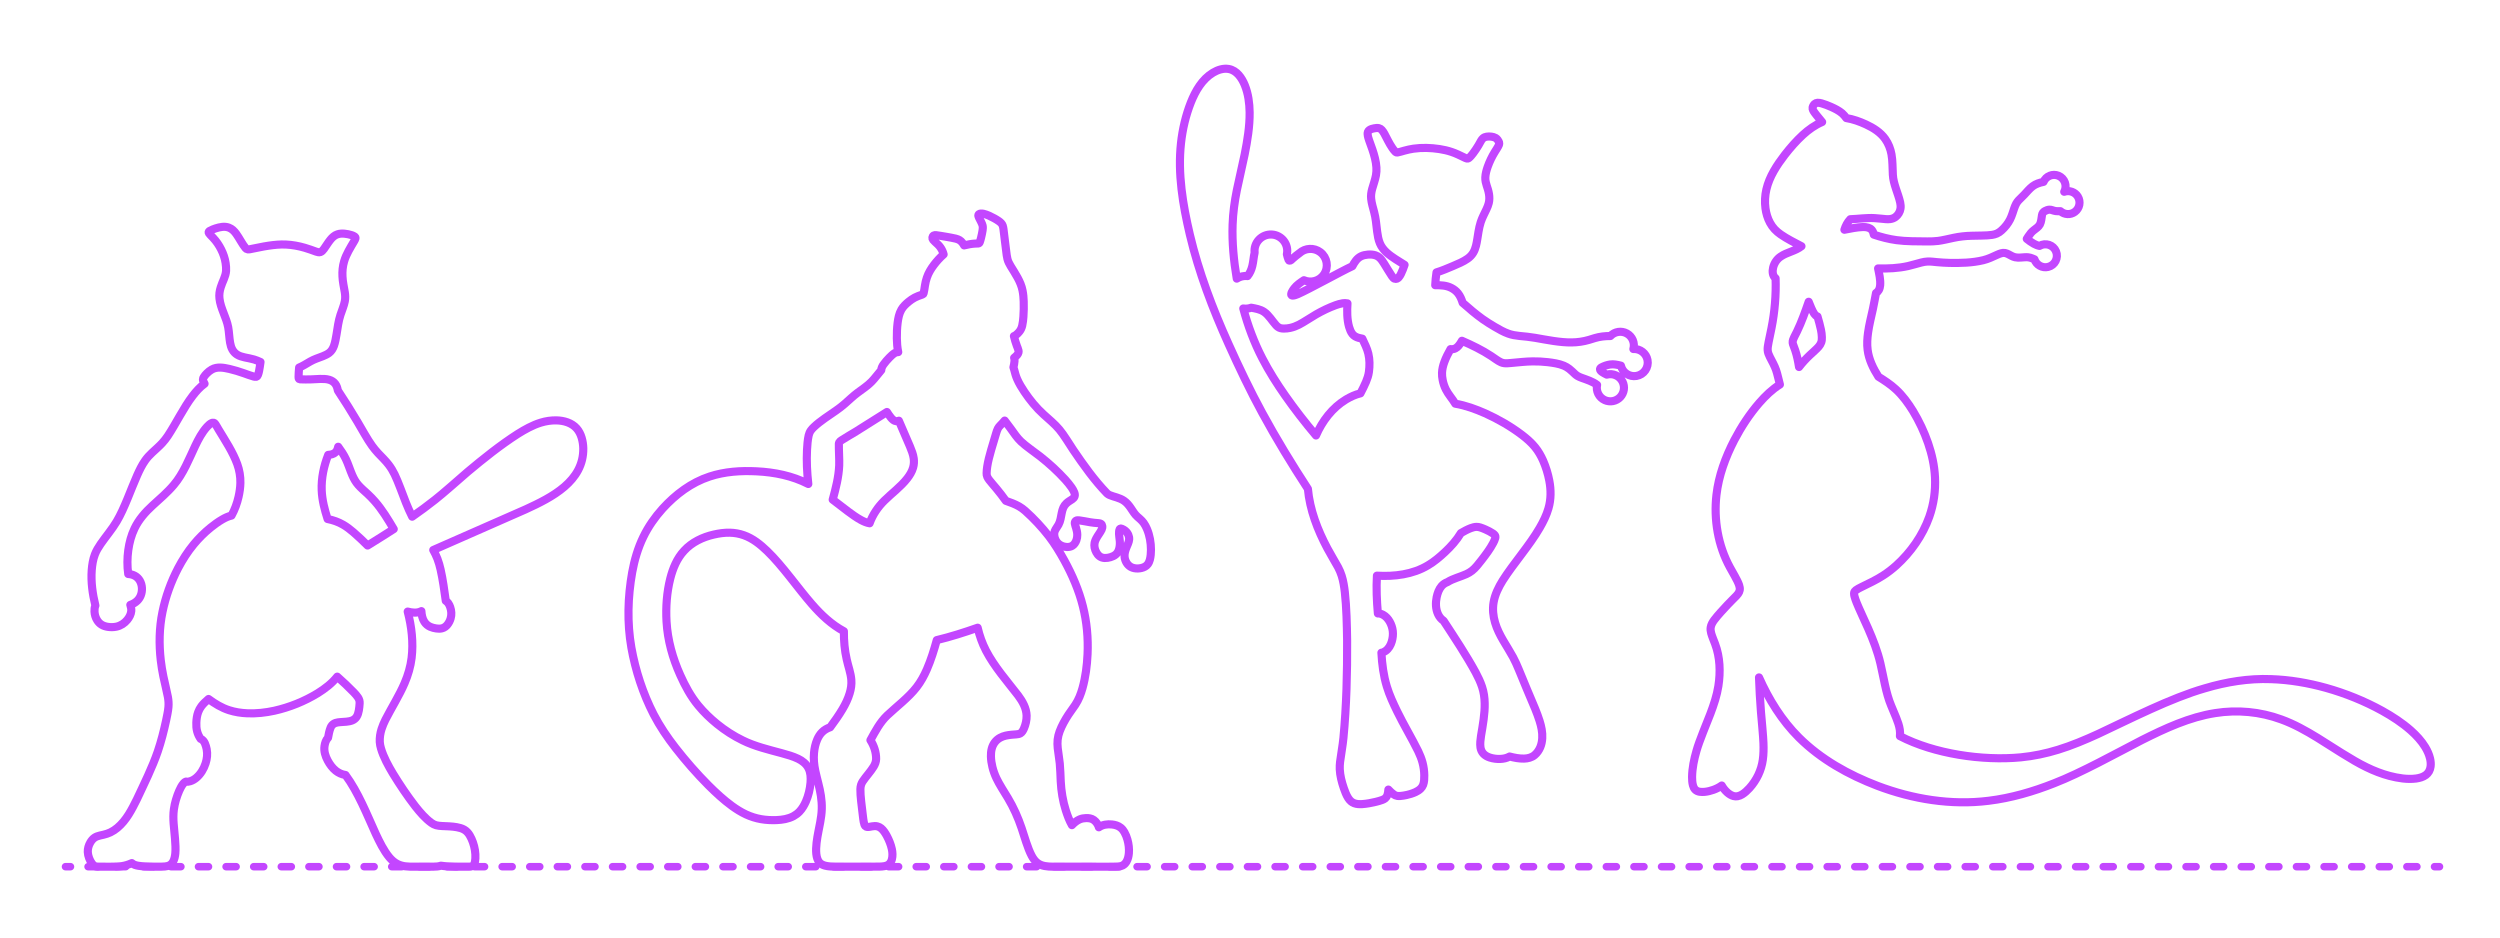 <?xml version="1.0" encoding="utf-8"?>
<!-- Generator: Adobe Illustrator 25.2.1, SVG Export Plug-In . SVG Version: 6.00 Build 0)  -->
<!DOCTYPE svg PUBLIC "-//W3C//DTD SVG 1.1//EN" "http://www.w3.org/Graphics/SVG/1.1/DTD/svg11.dtd">
<svg version="1.1" xmlns:x="http://ns.adobe.com/Extensibility/1.0/" xmlns:i="http://ns.adobe.com/AdobeIllustrator/10.0/" xmlns:graph="http://ns.adobe.com/Graphs/1.0/"
	 xmlns="http://www.w3.org/2000/svg" xmlns:xlink="http://www.w3.org/1999/xlink" x="0px" y="0px" width="1000px" height="375px"
	 viewBox="0 0 1000 375" enable-background="new 0 0 1000 375" xml:space="preserve">
<g id="FILL-BACKGROUND">
	<rect x="0" y="0" fill="#FFFFFF" width="1000" height="375"/>
</g>
<g id="N-TEXT">
</g>
<g id="N-DIMENSIONS">
</g>
<g id="_x32_D_x24_AG-DIAGRAM">
	<g id="POLYLINE_2636_">
		<g>
			<g>
				
					<line fill="none" stroke="#C346FF" stroke-width="3" stroke-linecap="round" stroke-linejoin="round" x1="26.196" y1="346.673" x2="28.196" y2="346.673"/>
				
					<line fill="none" stroke="#C346FF" stroke-width="3" stroke-linecap="round" stroke-linejoin="round" stroke-dasharray="4.015,7.027" x1="35.223" y1="346.673" x2="970.291" y2="346.673"/>
				
					<line fill="none" stroke="#C346FF" stroke-width="3" stroke-linecap="round" stroke-linejoin="round" x1="973.804" y1="346.673" x2="975.804" y2="346.673"/>
			</g>
		</g>
	</g>
</g>
<g id="_x32_D_x24_AG-GUIDES">
</g>
<g id="_x32_D_x24_AG-DETAILS-DIAGRAM">
</g>
<g id="_x32_D_x24_AG-DETAILS">
</g>
<g id="_x32_D_x24_AG-POP-CULTURE">
</g>
<g id="_x32_D_x24_AG-OUTLINE">
	<g id="POLYLINE_229_">
		
			<path fill="none" stroke="#C346FF" stroke-width="3.25" stroke-linecap="round" stroke-linejoin="round" stroke-miterlimit="10" d="
			M723.471,120.706c-1.37,3.945-2.858,8.168-4.68,11.916l-1.086,2.148c-0.337,0.726-0.715,1.507-0.633,2.328
			c0.019,0.179,0.06,0.358,0.11,0.53c0.232,0.757,0.665,1.748,0.907,2.501c0.717,2.153,1.181,4.435,1.526,6.676
			c1.308-1.712,2.8-3.323,4.369-4.799c0.917-0.877,2.715-2.405,3.507-3.36c0.418-0.5,0.784-1.058,1-1.676
			c0.244-0.679,0.271-1.416,0.25-2.131c-0.018-0.986-0.158-1.977-0.356-2.943c-0.345-1.708-0.895-3.624-1.382-5.304
			c-0.552-0.179-0.982-0.603-1.307-1.071C724.778,124.158,724.122,122.219,723.471,120.706z"/>
	</g>
	<g id="POLYLINE_228_">
		
			<path fill="none" stroke="#C346FF" stroke-width="3.25" stroke-linecap="round" stroke-linejoin="round" stroke-miterlimit="10" d="
			M688.694,314.208c-1.006,0.729-2.136,1.287-3.301,1.712c-1.128,0.408-2.308,0.7-3.502,0.819c-1.311,0.113-2.878,0.097-3.849-0.925
			c-0.444-0.467-0.701-1.079-0.867-1.694c-0.286-1.086-0.349-2.225-0.346-3.344c0.054-3.539,0.789-7.057,1.765-10.447
			c1.123-4.009,4.045-10.871,5.559-14.819c1.357-3.583,2.605-7.31,3.199-11.103c0.869-5.601,0.69-11.508-1.32-16.854
			c-0.431-1.144-1.275-3.153-1.571-4.307c-0.193-0.736-0.306-1.511-0.186-2.269c0.169-1.11,0.762-2.103,1.416-2.995
			c1.603-2.091,3.507-4.112,5.305-6.038c1.048-1.125,2.513-2.54,3.584-3.649c0.235-0.255,0.471-0.529,0.671-0.813
			c0.301-0.425,0.541-0.904,0.629-1.421c0.121-0.679-0.026-1.373-0.237-2.019c-0.685-2.074-2.648-5.134-3.666-7.088
			c-4.776-8.768-6.518-19.065-5.403-28.955c0.877-7.711,3.619-15.127,7.166-21.993c2.768-5.287,6.096-10.382,10.011-14.891
			c2.417-2.75,5.081-5.372,8.21-7.305c-0.467-1.663-0.968-4.216-1.547-5.832c-0.555-1.636-1.658-3.617-2.455-5.163
			c-0.442-0.877-0.844-1.811-0.892-2.805c-0.027-0.46,0.007-0.93,0.065-1.387c0.286-1.996,1.103-5.378,1.462-7.371
			c1.303-6.53,1.866-13.276,1.639-19.932c-1.267-1.004-1.334-2.835-0.981-4.293c0.425-1.764,1.468-3.36,2.976-4.384
			c2.555-1.79,5.902-2.199,8.354-4.162c-2.75-1.447-5.755-2.934-8.299-4.706c-0.876-0.618-1.72-1.303-2.447-2.091
			c-0.719-0.777-1.334-1.656-1.839-2.586c-0.967-1.783-1.543-3.769-1.814-5.774c-0.337-2.513-0.207-5.097,0.365-7.566
			c1.195-5.172,4.211-9.708,7.396-13.871c2.198-2.812,4.593-5.559,7.226-7.972c2.273-2.084,4.829-3.91,7.68-5.114
			c-0.233-0.307-2.003-2.45-2.29-2.801c-0.482-0.618-1.005-1.252-1.344-1.961c-0.149-0.32-0.24-0.679-0.18-1.032
			c0.042-0.261,0.154-0.505,0.28-0.736c0.138-0.253,0.307-0.495,0.522-0.69c0.309-0.285,0.718-0.444,1.135-0.473
			c0.567-0.038,1.134,0.088,1.68,0.231c1.277,0.355,2.554,0.886,3.772,1.408c1.546,0.691,3.097,1.466,4.406,2.554
			c0.649,0.557,1.193,1.241,1.7,1.926c2.706,0.426,5.327,1.383,7.812,2.517c2.946,1.366,5.842,3.152,7.74,5.851
			c1.296,1.818,2.126,3.953,2.511,6.147c0.48,2.583,0.389,5.508,0.543,8.127c0.169,3.709,2.137,7.496,2.926,11.081
			c0.169,0.809,0.26,1.651,0.134,2.472c-0.192,1.32-0.929,2.549-1.99,3.354c-0.61,0.46-1.348,0.733-2.102,0.837
			c-0.568,0.083-1.154,0.073-1.726,0.038c-1.301-0.096-3.171-0.337-4.468-0.406c-3.149-0.201-6.64,0.326-9.789,0.436
			c-1.124,1.174-1.89,2.661-2.361,4.207c2.409-0.461,4.973-1.017,7.425-1.086c0.691-0.009,1.395,0.034,2.059,0.238
			c0.561,0.17,1.093,0.474,1.474,0.926c0.45,0.526,0.676,1.205,0.791,1.879c2.954,0.993,6.022,1.79,9.113,2.208
			c3.712,0.527,8.486,0.466,12.263,0.514c1.43,0.005,2.919-0.026,4.339-0.206c1.525-0.167,4.726-0.935,6.254-1.25
			c2.32-0.491,4.722-0.753,7.092-0.811c2.304-0.103,6.029,0.004,8.263-0.354c0.653-0.103,1.304-0.264,1.91-0.532
			c0.686-0.298,1.299-0.745,1.854-1.241c0.713-0.635,1.373-1.343,1.958-2.096c0.548-0.707,1.043-1.472,1.45-2.27
			c0.381-0.745,0.69-1.561,0.963-2.352c0.415-1.194,0.901-2.902,1.508-4c0.261-0.478,0.591-0.922,0.956-1.325
			c0.702-0.77,1.599-1.523,2.297-2.297c0.97-1.044,2.172-2.486,3.318-3.331c1.266-0.962,2.818-1.451,4.36-1.761
			c0.978-2.311,3.653-3.411,5.973-2.455c2.513,1.029,3.589,4.021,2.309,6.415c0.984-0.349,2.088-0.347,3.07,0.006
			c0.974,0.345,1.821,1.03,2.363,1.91c1.265,2.035,0.735,4.73-1.206,6.134c-1.735,1.27-4.163,1.148-5.762-0.29
			c-0.629,0.027-1.28,0.044-1.904-0.044c-0.441-0.051-0.977-0.239-1.401-0.376c-0.354-0.111-0.725-0.197-1.098-0.18
			c-0.611,0.03-1.204,0.245-1.737,0.536c-0.314,0.177-0.626,0.384-0.839,0.68c-0.214,0.293-0.315,0.65-0.383,1.002
			c-0.229,1.224-0.247,2.561-0.836,3.685c-0.524,0.989-1.571,1.642-2.431,2.313c-0.874,0.66-1.562,1.535-2.158,2.445l-0.652,1.013
			c0.889,0.728,1.836,1.417,2.845,1.97c0.704,0.38,1.456,0.702,2.246,0.848c2.408-1.436,5.54-0.392,6.603,2.202
			c1.071,2.614-0.451,5.571-3.201,6.217c-2.317,0.548-4.689-0.788-5.42-3.054l-0.823-0.342c-0.534-0.217-1.092-0.395-1.666-0.461
			c-0.883-0.11-2.232,0.058-3.127,0.104c-0.71,0.034-1.437,0.032-2.134-0.122c-0.482-0.106-0.945-0.3-1.384-0.521
			c-0.836-0.412-1.692-1.009-2.62-1.187c-1.054-0.195-2.09,0.253-3.04,0.66c-1.795,0.829-3.772,1.768-5.689,2.225
			c-4.389,1.059-8.998,1.161-13.494,1.078c-1.585-0.044-3.359-0.14-4.936-0.293c-1.11-0.101-2.69-0.309-3.793-0.258
			c-0.862,0.027-1.724,0.193-2.56,0.399c-1.471,0.365-3.826,1.089-5.3,1.415c-3.913,0.878-7.985,1.05-11.983,0.953
			c0.447,2.202,1.006,4.487,0.827,6.746c-0.065,0.665-0.216,1.336-0.545,1.923c-0.264,0.475-0.652,0.88-1.113,1.166
			c-0.333,1.649-0.873,4.75-1.239,6.37c-0.614,2.761-1.584,6.729-1.945,9.49c-0.316,2.27-0.472,4.599-0.171,6.878
			c0.475,3.88,2.25,7.46,4.317,10.728c2.402,1.505,4.842,3.082,6.923,5.013c2.754,2.515,4.986,5.584,6.928,8.754
			c2.442,4.023,4.475,8.354,6.016,12.8c1.523,4.41,2.544,9.038,2.763,13.705c0.269,5.344-0.5,10.748-2.291,15.791
			c-2.656,7.435-7.334,14.121-13.17,19.413c-1.62,1.455-3.366,2.81-5.197,3.991c-2.614,1.734-6.03,3.333-8.859,4.721
			c-0.709,0.355-1.492,0.746-2.133,1.218c-0.175,0.134-0.342,0.285-0.47,0.465c-0.157,0.217-0.237,0.485-0.249,0.751
			c-0.019,0.383,0.056,0.766,0.141,1.139c0.215,0.909,0.57,1.816,0.91,2.685c0.546,1.473,3.905,8.71,4.579,10.264
			c1.98,4.525,3.799,9.234,4.92,14.051c1.27,5.373,2.146,11.764,4.304,16.862l1.982,4.764c0.617,1.557,1.214,3.173,1.456,4.836
			c0.121,0.842,0.135,1.706,0.053,2.552c13.685,7.119,33.02,9.94,48.323,8.488c5.034-0.486,10.094-1.545,14.924-3.038
			c5.4-1.657,10.787-3.929,15.924-6.276c12.914-6.043,29.227-14.416,42.805-18.302c8.551-2.55,17.506-4.014,26.443-3.669
			c7.432,0.24,14.868,1.508,22.027,3.503c7.787,2.189,15.425,5.27,22.505,9.185c4.01,2.234,7.931,4.783,11.378,7.825
			c2.209,1.963,4.263,4.163,5.803,6.696c0.852,1.412,1.547,2.943,1.923,4.553c0.239,1.037,0.349,2.121,0.21,3.18
			c-0.091,0.686-0.293,1.364-0.633,1.968c-0.314,0.562-0.751,1.055-1.267,1.439c-1.136,0.84-2.545,1.216-3.926,1.409
			c-3.536,0.441-7.149-0.162-10.575-1.042c-3.158-0.832-6.257-2.038-9.189-3.472c-5.713-2.695-14.185-8.406-19.631-11.767
			c-4.611-2.829-9.438-5.535-14.537-7.369c-8.391-3.085-17.549-3.936-26.373-2.529c-10.341,1.608-20.033,6.12-29.319,10.772
			c-10.254,5.292-24.498,13.201-35.096,17.29c-8.42,3.34-17.249,5.915-26.257,7.016c-15.016,1.876-30.368-0.641-44.457-5.979
			c-11.518-4.395-22.607-10.577-31.402-19.312c-6.866-6.838-12.054-15.228-15.972-24.051c0.143,4.338,0.428,9.489,0.778,13.812
			c0.215,2.571,0.93,9.983,0.994,12.418c0.083,2.244,0.064,4.535-0.256,6.76c-0.575,4.185-2.504,8.15-5.333,11.277
			c-0.879,0.953-1.836,1.868-2.947,2.546c-0.558,0.335-1.167,0.603-1.811,0.715c-0.536,0.095-1.094,0.073-1.62-0.07
			c-0.908-0.248-1.717-0.776-2.426-1.383C690.064,316.237,689.28,315.275,688.694,314.208z"/>
	</g>
	<g id="POLYLINE_221_">
		
			<path fill="none" stroke="#C346FF" stroke-width="3.25" stroke-linecap="round" stroke-linejoin="round" stroke-miterlimit="10" d="
			M544.933,135.467c-0.993-0.171-2.012-0.392-2.886-0.913c-0.421-0.252-0.795-0.582-1.097-0.968
			c-0.644-0.832-1.019-1.841-1.318-2.841c-0.848-3.044-0.839-6.267-0.643-9.398c-0.628-0.141-1.283-0.126-1.917-0.034
			c-0.97,0.142-1.93,0.448-2.853,0.775c-2.692,0.985-5.311,2.256-7.797,3.681c-1.872,1.07-4.922,3.136-6.833,4.107
			c-1.117,0.575-2.313,1.026-3.543,1.287c-0.811,0.172-1.65,0.268-2.48,0.26c-0.437-0.005-0.884-0.032-1.309-0.141
			c-0.725-0.176-1.332-0.65-1.831-1.188c-0.605-0.632-1.699-2.125-2.255-2.821c-0.76-0.94-1.569-1.885-2.583-2.559
			c-1.51-1.007-3.354-1.316-5.109-1.628c-1.009,0.361-2.108,0.468-3.167,0.309c1.829,6.856,4.348,13.629,7.612,19.935
			c2.646,5.142,5.842,10.173,9.154,14.91c3.757,5.369,8.084,10.949,12.321,15.955c2.506-5.796,6.537-11.097,11.99-14.39
			c1.799-1.078,3.742-1.978,5.788-2.464c0.775-1.481,1.59-3.076,2.235-4.614c0.531-1.263,0.97-2.588,1.157-3.949
			c0.329-2.429,0.337-4.94-0.232-7.334C546.87,139.444,545.797,137.332,544.933,135.467z"/>
	</g>
	<g id="POLYLINE_220_">
		
			<path fill="none" stroke="#C346FF" stroke-width="3.25" stroke-linecap="round" stroke-linejoin="round" stroke-miterlimit="10" d="
			M555.348,315.835c-0.049,0.745-0.139,1.502-0.397,2.206c-0.177,0.479-0.448,0.934-0.841,1.266
			c-0.338,0.289-0.747,0.487-1.158,0.65c-0.824,0.32-1.717,0.548-2.573,0.766c-1.807,0.435-3.667,0.8-5.525,0.923
			c-1.075,0.06-2.19,0.026-3.206-0.364c-0.441-0.171-0.858-0.412-1.22-0.716c-0.46-0.386-0.839-0.864-1.162-1.368
			c-0.772-1.222-1.281-2.612-1.753-3.972c-0.823-2.428-1.491-4.956-1.606-7.527c-0.042-0.964,0.013-1.952,0.121-2.91
			c0.353-2.82,1.089-6.802,1.347-9.617c1.219-12.725,1.541-26.159,1.475-38.947c-0.097-6.209-0.233-13.196-0.914-19.355
			c-0.253-2.181-0.595-4.428-1.255-6.527c-0.372-1.19-0.874-2.368-1.458-3.469c-1.227-2.238-3.114-5.329-4.301-7.587
			c-3.912-7.371-6.992-15.375-7.76-23.737c-6.353-9.758-12.693-20.131-18.239-30.362c-4.786-8.774-9.42-18.493-13.519-27.62
			c-6.331-14.046-11.912-28.718-15.462-43.724c-2.799-11.932-4.899-24.344-3.54-36.615c0.61-5.539,1.892-11.043,3.935-16.231
			c1.844-4.628,4.495-9.281,8.87-11.92c1.864-1.113,4.085-1.861,6.27-1.492c3.266,0.577,5.295,3.642,6.459,6.513
			c1.383,3.438,1.865,7.185,1.919,10.871c0.053,5.598-0.885,11.232-1.971,16.71l-3.126,14.304
			c-0.917,4.524-1.562,9.216-1.713,13.833c-0.255,7.215,0.463,14.526,1.661,21.636c1.262-0.828,2.815-1.196,4.314-1.022
			c0.958-1.165,1.561-2.587,1.91-4.046c0.433-1.731,0.507-3.604,0.922-5.338c-0.43-3.984,2.791-7.416,6.793-7.241
			c4.028,0.183,6.935,3.931,6.109,7.878c0.193,0.747,0.36,1.543,0.676,2.249c0.047,0.094,0.1,0.19,0.179,0.261
			c0.04,0.036,0.09,0.06,0.143,0.069c0.502,0.089,0.891-0.443,1.222-0.742c0.86-0.813,1.891-1.581,2.84-2.293
			c2.308-2.081,5.809-2.235,8.291-0.366c2.78,2.078,3.445,6.004,1.505,8.881c-1.747,2.611-5.155,3.608-8.034,2.35
			c-1.405,0.936-2.858,1.909-3.898,3.26c-0.355,0.463-0.695,0.953-0.947,1.481c-0.121,0.262-0.233,0.54-0.25,0.831
			c-0.008,0.151,0.023,0.317,0.138,0.424c0.132,0.123,0.323,0.147,0.497,0.147c0.651-0.025,1.349-0.311,1.954-0.545
			c4.698-2.068,17.242-9.069,21.88-11.221c0.81-1.559,1.838-3.158,3.465-3.952c0.855-0.412,1.809-0.589,2.747-0.678
			c1.022-0.083,2.075-0.027,3.054,0.296c0.577,0.189,1.114,0.499,1.567,0.903c0.777,0.689,1.348,1.605,1.903,2.474
			c0.579,0.926,2.446,4.039,3.038,4.876c0.162,0.232,0.335,0.468,0.527,0.676c0.16,0.172,0.341,0.333,0.559,0.426
			c0.306,0.13,0.671,0.096,0.978-0.015c0.264-0.101,0.486-0.288,0.675-0.494c0.378-0.42,0.66-0.921,0.916-1.421
			c0.578-1.154,1.03-2.403,1.445-3.624l-3.614-2.27c-2.477-1.616-5.045-3.482-6.231-6.292c-0.641-1.492-0.903-3.132-1.121-4.732
			l-0.487-4.088c-0.157-1.243-0.4-2.516-0.714-3.728c-0.429-1.662-1.035-3.621-1.197-5.317c-0.147-1.337,0.057-2.686,0.417-3.974
			c0.472-1.686,1.208-3.716,1.509-5.434c0.188-1.03,0.239-2.091,0.174-3.136c-0.155-2.463-0.839-4.88-1.622-7.21
			c-0.451-1.409-1.23-3.271-1.625-4.692c-0.132-0.487-0.25-0.991-0.262-1.498c-0.006-0.287,0.024-0.58,0.132-0.848
			c0.109-0.276,0.31-0.507,0.547-0.682c0.569-0.411,1.272-0.581,1.951-0.712c0.622-0.109,1.275-0.213,1.898-0.057
			c0.442,0.107,0.826,0.372,1.131,0.704c0.423,0.456,0.751,1.002,1.056,1.542c0.983,1.83,1.904,3.829,3.076,5.546
			c0.379,0.556,0.769,1.124,1.253,1.595c0.133,0.124,0.278,0.246,0.452,0.309c0.125,0.046,0.26,0.051,0.391,0.037
			c0.633-0.081,2.122-0.568,2.765-0.733c1.197-0.327,2.451-0.614,3.678-0.796c3.428-0.49,6.947-0.368,10.366,0.144
			c1.648,0.257,3.315,0.627,4.896,1.162c1.661,0.546,3.44,1.414,5.014,2.188c0.359,0.164,0.745,0.375,1.134,0.456
			c0.095,0.016,0.193,0.019,0.287,0.001c0.163-0.031,0.31-0.116,0.443-0.213c0.662-0.514,1.192-1.216,1.706-1.871
			c0.754-0.996,1.483-2.081,2.124-3.153c0.334-0.54,0.754-1.372,1.084-1.916c0.218-0.358,0.466-0.711,0.787-0.986
			c0.394-0.345,0.904-0.528,1.415-0.613c0.636-0.107,1.291-0.099,1.929-0.015c0.584,0.084,1.177,0.221,1.69,0.523
			c0.307,0.182,0.57,0.435,0.779,0.723c0.306,0.447,0.664,0.939,0.638,1.505c-0.01,0.219-0.073,0.432-0.153,0.635
			c-0.337,0.818-1.155,1.992-1.623,2.762c-1.14,1.859-2.094,3.852-2.827,5.906c-0.473,1.365-0.88,2.787-0.946,4.237
			c-0.023,0.599,0.028,1.204,0.145,1.792c0.197,0.985,0.611,2.081,0.9,3.042c0.346,1.175,0.577,2.401,0.557,3.63
			c-0.01,0.608-0.082,1.22-0.225,1.811c-0.392,1.628-1.36,3.353-2.074,4.864c-0.429,0.89-0.836,1.834-1.143,2.774
			c-0.398,1.228-0.67,2.531-0.89,3.803c-0.257,1.469-0.621,4.221-0.998,5.624c-0.253,0.987-0.6,1.966-1.133,2.839
			c-0.554,0.921-1.327,1.696-2.2,2.317c-1.76,1.26-3.946,2.141-5.931,2.994c-2.022,0.846-4.441,1.895-6.534,2.508
			c-0.24,1.678-0.449,3.438-0.51,5.132c2.197-0.015,4.515,0.062,6.495,1.119c0.992,0.515,1.901,1.209,2.598,2.088
			c0.901,1.122,1.456,2.48,1.882,3.843c2.534,2.246,5.21,4.53,7.966,6.497c1.517,1.089,3.231,2.135,4.839,3.089
			c1.739,1.023,3.542,2.054,5.444,2.738c1.414,0.519,2.924,0.765,4.418,0.92c1.885,0.174,4.419,0.422,6.263,0.752
			c4.536,0.779,10.094,1.937,14.683,1.844c2.345-0.018,4.709-0.361,6.958-1.027l2.295-0.71c2.011-0.603,4.13-0.827,6.225-0.821
			c1.683-1.799,4.419-2.23,6.573-1.037c2.204,1.202,3.301,3.815,2.615,6.23c2.714-0.165,5.152,1.733,5.657,4.405
			c0.572,2.982-1.427,5.865-4.42,6.375c-2.823,0.488-5.56-1.327-6.208-4.118c-1.418-0.358-2.903-0.687-4.369-0.465
			c-1.163,0.189-2.306,0.569-3.351,1.113c-0.202,0.115-0.419,0.235-0.557,0.427c-0.083,0.116-0.102,0.264-0.084,0.403
			c0.018,0.187,0.084,0.358,0.201,0.504c0.19,0.242,0.442,0.429,0.692,0.603c0.568,0.384,1.194,0.707,1.808,1.01
			c2.484-0.69,5.149,0.497,6.297,2.805c0.499,0.991,0.682,2.137,0.517,3.235c-0.161,1.097-0.669,2.139-1.434,2.942
			c-0.768,0.811-1.792,1.375-2.889,1.589c-1.105,0.22-2.277,0.084-3.302-0.385c-2.312-1.044-3.6-3.597-3.065-6.077
			c-1.756-1.379-4.129-2.085-6.205-2.843c-0.547-0.206-1.101-0.429-1.604-0.726c-0.362-0.213-0.701-0.477-1.013-0.758
			c-0.738-0.671-1.503-1.474-2.297-2.074c-0.668-0.518-1.402-0.962-2.182-1.288c-2.048-0.849-4.298-1.154-6.485-1.421
			c-1.974-0.226-4.001-0.333-5.988-0.305c-2.543,0.017-6.053,0.401-8.611,0.634c-0.902,0.071-1.901,0.193-2.803,0.082
			c-0.436-0.054-0.865-0.179-1.266-0.356c-1.341-0.608-2.665-1.699-3.903-2.489c-3.648-2.412-7.711-4.37-11.716-6.112
			c-0.375,0.705-0.813,1.388-1.337,1.992c-0.362,0.414-0.779,0.796-1.273,1.047c-0.598,0.312-1.294,0.381-1.957,0.302
			c-0.958,1.692-1.862,3.467-2.515,5.3c-0.475,1.339-0.824,2.744-0.877,4.168c-0.04,0.956,0.072,1.921,0.257,2.859
			c0.258,1.322,0.684,2.624,1.291,3.827c0.976,1.984,2.652,3.766,3.763,5.67c4.131,0.694,8.135,2.161,11.957,3.848
			c5.192,2.337,10.207,5.22,14.743,8.667c1.88,1.445,3.71,3.024,5.204,4.874c1.319,1.619,2.374,3.458,3.215,5.366
			c1.129,2.566,1.96,5.282,2.481,8.036c0.708,3.664,0.72,7.48-0.337,11.079c-0.781,2.742-2.07,5.333-3.5,7.79
			c-4.029,7.002-10.494,14.264-14.815,21.085c-1.651,2.67-3.088,5.559-3.621,8.678c-0.477,2.727-0.192,5.552,0.597,8.194
			c0.737,2.512,1.95,4.878,3.263,7.133c0.819,1.361,3.249,5.361,3.932,6.664c0.825,1.538,1.579,3.229,2.242,4.845
			c1.55,3.929,4.943,11.844,6.59,15.799c0.617,1.54,1.261,3.217,1.754,4.798c0.702,2.24,1.214,4.592,1.073,6.952
			c-0.071,1.234-0.313,2.471-0.792,3.613c-0.504,1.198-1.266,2.308-2.267,3.144c-1.17,0.98-2.71,1.359-4.21,1.395
			c-1.954,0.048-3.901-0.342-5.784-0.832c-1.133,0.661-2.457,0.914-3.755,0.968c-1.415,0.05-2.849-0.123-4.196-0.565
			c-0.977-0.325-1.926-0.829-2.611-1.612c-0.592-0.666-0.947-1.516-1.089-2.39c-0.239-1.553-0.002-3.151,0.218-4.693
			c0.7-4.213,1.561-8.767,1.456-13.043c-0.035-2.217-0.351-4.452-1.056-6.559c-0.645-1.964-1.566-3.866-2.531-5.691
			c-3.758-6.922-8.547-14.109-12.858-20.718c-0.974-0.621-1.708-1.567-2.196-2.605c-0.993-2.119-1.027-4.57-0.564-6.83
			c0.34-1.576,0.889-3.176,1.948-4.419c0.635-0.735,1.468-1.292,2.384-1.615c2.209-1.424,5.156-2.09,7.529-3.183
			c0.792-0.363,1.553-0.808,2.24-1.344c1.501-1.152,2.708-2.843,3.889-4.311c1.665-2.164,3.392-4.427,4.655-6.851
			c0.313-0.622,0.629-1.268,0.799-1.946c0.048-0.21,0.074-0.431,0.034-0.644c-0.032-0.18-0.114-0.349-0.224-0.494
			c-0.199-0.263-0.466-0.468-0.734-0.657c-0.944-0.645-1.997-1.162-3.038-1.63c-0.647-0.283-1.345-0.566-2.017-0.782
			c-0.502-0.161-1.03-0.258-1.558-0.242c-0.785,0.019-1.554,0.24-2.286,0.512c-1.364,0.519-2.676,1.244-3.937,1.974
			c-1.706,2.847-3.965,5.35-6.38,7.613c-2.093,1.953-4.32,3.834-6.793,5.29c-6.092,3.664-13.422,4.544-20.41,4.128
			c-0.288,4.996-0.065,10.131,0.381,15.117c0.276-0.032,0.558,0,0.829,0.058c0.429,0.093,0.843,0.258,1.229,0.466
			c1.157,0.623,2.05,1.649,2.684,2.786c0.637,1.139,1.059,2.405,1.214,3.702c0.164,1.417,0.004,2.868-0.403,4.232
			c-0.431,1.451-1.219,2.85-2.468,3.744c-0.276,0.198-0.572,0.373-0.883,0.51c-0.249,0.109-0.515,0.194-0.788,0.209
			c0.246,4.56,0.837,9.163,2.174,13.54c1.025,3.398,2.572,6.723,4.125,9.912c2.457,5.083,5.927,10.854,8.411,15.929
			c0.702,1.487,1.344,3.04,1.756,4.635c0.426,1.628,0.653,3.316,0.681,4.998c0.002,1.293,0,2.642-0.467,3.866
			c-0.228,0.587-0.596,1.116-1.05,1.551c-0.579,0.557-1.279,0.979-2.003,1.321c-1.128,0.527-2.344,0.884-3.556,1.16
			c-0.808,0.177-1.651,0.326-2.476,0.387c-0.41,0.027-0.831,0.045-1.239-0.015c-0.536-0.073-1.035-0.315-1.472-0.628
			C556.674,317.204,556.002,316.503,555.348,315.835z"/>
	</g>
	<g id="POLYLINE_219_">
		
			<path fill="none" stroke="#C346FF" stroke-width="3.25" stroke-linecap="round" stroke-linejoin="round" stroke-miterlimit="10" d="
			M347.845,209.312c1.225-3.42,3.307-6.494,5.881-9.043c2.981-2.947,6.607-5.589,9.187-8.921c0.997-1.284,1.87-2.707,2.322-4.279
			c0.348-1.194,0.424-2.463,0.251-3.694c-0.225-1.66-0.878-3.253-1.509-4.794l-4.433-10.291c-0.353,0.152-0.743,0.233-1.127,0.183
			c-0.388-0.044-0.751-0.216-1.063-0.445c-0.369-0.27-0.687-0.611-0.98-0.959c-0.582-0.701-1.111-1.502-1.605-2.268
			c-3.042,1.948-9.392,5.956-12.419,7.818c-0.693,0.423-5.238,3.104-5.786,3.504c-0.321,0.228-0.666,0.466-0.86,0.819
			c-0.098,0.18-0.141,0.384-0.159,0.586c-0.061,2.207,0.231,6.443,0.133,8.629c-0.19,4.636-1.386,9.245-2.602,13.704
			c0.982,0.729,5.061,3.874,6.108,4.679c1.676,1.244,3.425,2.506,5.26,3.503C345.511,208.612,346.646,209.114,347.845,209.312z"/>
	</g>
	<g id="POLYLINE_218_">
		
			<path fill="none" stroke="#C346FF" stroke-width="3.25" stroke-linecap="round" stroke-linejoin="round" stroke-miterlimit="10" d="
			M337.554,252.502c-4.977-2.674-9.13-6.604-12.81-10.845c-5.592-6.393-11.772-15.394-17.899-21.263
			c-2.701-2.598-5.719-5.032-9.291-6.295c-1.801-0.645-3.717-0.981-5.629-1.02c-2.154-0.049-4.318,0.263-6.413,0.747
			c-4.438,1.01-8.757,3.06-11.861,6.455c-2.877,3.083-4.512,7.096-5.544,11.134c-1.408,5.614-1.822,11.492-1.493,17.262
			c0.428,7.388,2.453,14.641,5.49,21.37c1.916,4.296,4.19,8.512,7.198,12.147c2.235,2.722,4.809,5.197,7.542,7.415
			c3.154,2.548,6.607,4.79,10.26,6.554c4.795,2.378,10.526,3.738,15.685,5.134c2.157,0.596,4.426,1.228,6.447,2.201
			c1.707,0.83,3.305,2.059,4.163,3.79c0.89,1.759,0.967,3.8,0.818,5.731c-0.215,2.598-0.829,5.188-1.866,7.582
			c-0.639,1.452-1.451,2.856-2.546,4.013c-0.7,0.739-1.526,1.361-2.422,1.843c-2.062,1.108-4.434,1.481-6.75,1.577
			c-2.066,0.079-4.164-0.016-6.203-0.372c-2.088-0.362-4.145-1.015-6.065-1.911c-1.973-0.92-3.846-2.104-5.606-3.381
			c-3.365-2.454-6.49-5.355-9.435-8.294c-4.597-4.614-9.082-9.754-13.089-14.891c-3.27-4.199-6.324-8.692-8.771-13.424
			c-4.299-8.374-7.269-17.496-8.924-26.756c-1.738-9.931-1.429-20.191,0.334-30.097c0.882-4.864,2.287-9.691,4.454-14.145
			c1.984-4.105,4.643-7.907,7.693-11.289c5.143-5.662,11.489-10.472,18.819-12.861c6.039-2,12.502-2.407,18.821-2.085
			c7.112,0.348,14.291,1.78,20.656,5.063c-0.514-4.52-0.751-9.173-0.514-13.717c0.125-1.908,0.236-3.888,0.67-5.753
			c0.172-0.694,0.445-1.373,0.865-1.956c0.366-0.514,0.817-0.974,1.272-1.41c2.412-2.297,6.064-4.633,8.813-6.548
			c1.146-0.805,2.329-1.694,3.383-2.613c1.457-1.266,3.621-3.324,5.164-4.451l2.98-2.179c0.953-0.714,1.899-1.487,2.724-2.347
			c1.212-1.23,2.697-3.247,3.831-4.56c0.013-0.817,0.409-1.566,0.865-2.223c0.715-1.01,1.562-1.95,2.424-2.836
			c0.664-0.653,1.34-1.344,2.149-1.817c0.408-0.234,0.878-0.337,1.346-0.343c-0.394-1.799-0.52-3.671-0.553-5.509
			c-0.025-2.085,0.064-4.209,0.322-6.279c0.242-1.799,0.584-3.647,1.514-5.231c0.697-1.208,1.732-2.182,2.795-3.066
			c0.786-0.644,1.632-1.244,2.532-1.718c0.859-0.461,1.856-0.804,2.777-1.121c0.212-0.083,0.445-0.154,0.614-0.314
			c0.073-0.073,0.118-0.168,0.15-0.265c0.21-0.685,0.415-2.417,0.543-3.144c0.173-1.068,0.419-2.144,0.772-3.166
			c0.621-1.847,1.652-3.535,2.823-5.082c1.148-1.505,2.434-2.942,3.868-4.18c-0.25-0.993-0.674-1.947-1.267-2.782
			c-0.583-0.852-1.434-1.608-2.204-2.291c-0.254-0.238-0.517-0.487-0.73-0.763c-0.109-0.143-0.208-0.298-0.26-0.471
			c-0.086-0.288-0.026-0.606,0.116-0.867c0.093-0.169,0.225-0.32,0.393-0.417c0.115-0.068,0.247-0.104,0.38-0.117
			c0.171-0.017,0.348-0.005,0.518,0.011c0.934,0.099,3.159,0.503,4.115,0.652c1.163,0.21,2.628,0.455,3.769,0.732
			c0.289,0.073,0.586,0.161,0.863,0.27c0.474,0.185,0.918,0.453,1.291,0.799c0.504,0.463,0.892,1.041,1.221,1.637
			c1.426-0.34,2.899-0.649,4.365-0.724c0.371-0.025,0.922-0.006,1.292-0.047c0.077-0.011,0.155-0.026,0.227-0.056
			c0.231-0.09,0.314-0.344,0.4-0.555c0.204-0.546,0.352-1.155,0.495-1.721c0.227-0.934,0.45-1.928,0.593-2.879
			c0.089-0.625,0.156-1.273,0.023-1.897c-0.204-0.905-0.903-2.06-1.301-2.903c-0.147-0.308-0.307-0.625-0.391-0.957
			c-0.035-0.148-0.051-0.308-0.002-0.455c0.042-0.129,0.135-0.235,0.245-0.312c0.187-0.132,0.416-0.193,0.64-0.222
			c0.392-0.049,0.792,0,1.176,0.083c1.514,0.36,2.928,1.077,4.29,1.815c0.599,0.335,1.211,0.699,1.774,1.092
			c0.369,0.26,0.733,0.541,1.034,0.879c0.252,0.282,0.448,0.615,0.576,0.971c0.156,0.451,0.223,0.944,0.299,1.414
			c0.366,2.631,0.908,7.796,1.291,10.4c0.071,0.472,0.163,0.984,0.278,1.448c0.247,1.043,0.759,2.007,1.308,2.919
			c1.843,3.033,4.059,6.205,4.739,9.741c0.301,1.432,0.417,2.929,0.47,4.39c0.066,2.019,0.025,4.089-0.116,6.105
			c-0.092,1.19-0.204,2.417-0.485,3.578c-0.2,0.845-0.544,1.645-1.089,2.326c-0.405,0.521-0.873,1.001-1.4,1.4
			c-0.251,0.183-0.517,0.366-0.822,0.445c0.312,1.288,0.686,2.616,1.154,3.855c0.208,0.569,0.56,1.334,0.677,1.923
			c0.049,0.253,0.054,0.517-0.004,0.769c-0.079,0.348-0.265,0.663-0.483,0.942c-0.359,0.454-0.803,0.839-1.256,1.196
			c0.145,0.432,0.168,0.896,0.14,1.348c-0.053,0.82-0.238,1.653-0.423,2.452c0.112,0.297,0.209,0.625,0.292,0.932
			c0.314,1.265,0.681,2.617,1.211,3.804c0.772,1.775,1.82,3.465,2.891,5.075c2.205,3.269,4.727,6.386,7.661,9.029
			c1.941,1.76,4.667,4.03,6.312,6.037c1.717,2.011,4.098,5.985,5.593,8.215c4.068,5.996,8.411,12.103,13.452,17.321
			c0.308,0.284,0.666,0.515,1.048,0.688c0.709,0.337,2.069,0.695,2.826,0.94c1.017,0.328,2.039,0.718,2.922,1.33
			c1.093,0.751,1.957,1.789,2.694,2.88c0.797,1.186,1.639,2.609,2.731,3.544l0.986,0.862c0.535,0.477,1.043,0.999,1.464,1.58
			c0.544,0.747,0.972,1.584,1.333,2.432c1.1,2.62,1.589,5.478,1.592,8.313c-0.007,1.325-0.098,2.671-0.434,3.957
			c-0.177,0.656-0.438,1.303-0.856,1.844c-0.308,0.402-0.703,0.734-1.145,0.978c-0.851,0.466-1.828,0.67-2.792,0.704
			c-0.981,0.026-1.995-0.137-2.857-0.626c-1.394-0.8-2.272-2.343-2.453-3.92c-0.151-1.323,0.233-2.637,0.731-3.85
			c0.383-0.98,1.007-2.147,1.083-3.207c0.051-0.648-0.08-1.305-0.345-1.897c-0.375-0.855-1.052-1.554-1.852-2.025
			c-0.229-0.136-0.472-0.258-0.72-0.354c-0.126-0.047-0.256-0.091-0.391-0.102c-0.094-0.008-0.193,0.005-0.275,0.055
			c-0.103,0.061-0.171,0.166-0.222,0.272c-0.122,0.263-0.172,0.556-0.207,0.842c-0.149,1.298,0.212,2.66,0.281,3.952
			c0.067,1.051-0.006,2.125-0.304,3.139c-0.242,0.836-0.682,1.613-1.365,2.166c-0.604,0.5-1.335,0.825-2.082,1.048
			c-0.74,0.219-1.517,0.352-2.291,0.319c-0.736-0.027-1.474-0.245-2.062-0.697c-0.547-0.41-0.974-0.964-1.3-1.561
			c-0.32-0.592-0.563-1.234-0.686-1.896c-0.121-0.644-0.122-1.314,0.011-1.956c0.118-0.586,0.355-1.145,0.633-1.673
			c0.603-1.194,1.674-2.467,2.197-3.627c0.195-0.443,0.304-0.934,0.209-1.415c-0.053-0.321-0.195-0.637-0.474-0.821
			c-0.324-0.218-0.73-0.25-1.108-0.291c-1.048-0.074-2.239-0.185-3.268-0.37c-0.953-0.159-3.385-0.637-4.306-0.738
			c-0.225-0.024-0.457-0.043-0.683-0.037c-0.233,0.007-0.474,0.044-0.674,0.171c-0.199,0.123-0.34,0.328-0.403,0.552
			c-0.058,0.201-0.063,0.415-0.037,0.622c0.058,0.476,0.36,1.277,0.497,1.743c0.273,0.893,0.474,1.823,0.478,2.761
			c0.006,0.728-0.113,1.459-0.361,2.143c-0.328,0.902-0.886,1.773-1.735,2.258c-0.629,0.355-1.371,0.461-2.085,0.428
			c-0.903-0.047-1.803-0.297-2.588-0.748c-0.816-0.465-1.47-1.19-1.886-2.029c-0.311-0.619-0.517-1.297-0.571-1.989
			c-0.041-0.531,0.015-1.076,0.202-1.577c0.358-0.926,1.071-1.721,1.528-2.596c0.76-1.351,0.964-3.139,1.272-4.641
			c0.155-0.752,0.335-1.516,0.666-2.211c0.295-0.628,0.713-1.199,1.219-1.674c0.676-0.658,1.54-1.101,2.307-1.639
			c0.393-0.286,0.772-0.636,0.944-1.102c0.204-0.539,0.077-1.133-0.124-1.654c-0.262-0.678-0.65-1.311-1.055-1.912
			c-0.755-1.107-1.655-2.172-2.548-3.171c-3.058-3.357-6.454-6.46-10.025-9.265c-2.102-1.646-5.775-4.148-7.691-5.979
			c-1.551-1.465-2.832-3.412-4.077-5.138l-2.433-3.235c-0.505,0.639-1.235,1.384-1.809,1.973c-0.345,0.362-0.673,0.752-0.903,1.199
			c-0.304,0.581-0.501,1.231-0.693,1.856c-1.151,4.065-2.954,9.238-3.58,13.381c-0.126,0.86-0.224,1.756-0.239,2.625
			c-0.01,0.486,0.052,0.981,0.248,1.429c0.206,0.483,0.515,0.921,0.829,1.338c0.497,0.665,2.251,2.687,2.803,3.352
			c1.303,1.563,2.635,3.281,3.809,4.942c1.804,0.616,3.629,1.288,5.291,2.229c0.872,0.497,1.69,1.116,2.448,1.773
			c3.444,3.082,6.674,6.529,9.501,10.185c2.303,3.004,4.328,6.338,6.154,9.654c3.175,5.8,5.846,11.965,7.437,18.396
			c1.57,6.226,2.14,12.73,1.85,19.139c-0.212,4.556-0.796,9.166-2.023,13.565c-0.654,2.327-1.537,4.621-2.872,6.647
			c-0.795,1.231-1.99,2.761-2.784,3.992c-1.366,2.11-2.626,4.339-3.503,6.7c-0.38,1.042-0.658,2.137-0.778,3.241
			c-0.128,1.135-0.086,2.294,0.034,3.428c0.195,1.818,0.64,4.298,0.816,6.116c0.207,2.046,0.286,5.131,0.384,7.175
			c0.198,3.905,0.839,7.82,2.017,11.551c0.647,2.031,1.4,4.076,2.455,5.934c0.893-0.949,1.924-1.811,3.136-2.317
			c0.786-0.334,1.643-0.48,2.494-0.501c1.077-0.041,2.217,0.111,3.112,0.755c0.518,0.366,0.95,0.845,1.307,1.367
			c0.32,0.476,0.595,0.996,0.73,1.557c1.478-1.078,3.394-1.308,5.173-1.139c1.279,0.129,2.587,0.486,3.593,1.319
			c0.592,0.483,1.062,1.102,1.442,1.761c0.541,0.941,0.934,1.971,1.23,3.014c0.491,1.755,0.712,3.6,0.562,5.42
			c-0.1,1.132-0.344,2.28-0.904,3.279c-0.38,0.678-0.929,1.283-1.633,1.629c-0.513,0.255-1.087,0.361-1.653,0.414
			c-0.374,0.039-0.799,0.048-1.175,0.058c0,0-0.692,0.007-0.692,0.007l-24.258-0.004c-2.219-0.027-4.661-0.15-6.445-1.633
			c-0.899-0.728-1.56-1.707-2.105-2.718c-1.652-3.107-2.893-7.721-4.032-11.073c-1.405-4.174-3.215-8.263-5.483-12.042
			c-1.344-2.229-3.508-5.56-4.582-7.879c-0.684-1.439-1.234-2.966-1.616-4.513c-0.342-1.394-0.566-2.84-0.596-4.276
			c-0.019-1.003,0.055-2.019,0.303-2.993c0.233-0.919,0.63-1.805,1.197-2.567c0.567-0.766,1.306-1.404,2.138-1.867
			c1.418-0.793,3.06-1.072,4.659-1.22l1.866-0.147c0.546-0.055,1.116-0.12,1.603-0.393c0.696-0.399,1.074-1.159,1.403-1.859
			c0.716-1.64,1.139-3.439,1.098-5.234c-0.085-2.998-1.623-5.715-3.381-8.059c-4.445-5.773-9.507-11.481-12.882-17.977
			c-1.488-2.879-2.586-5.979-3.312-9.135c-5.295,1.865-10.897,3.654-16.358,4.958c-1.084,3.955-2.326,7.964-3.965,11.727
			c-1.095,2.498-2.411,4.934-4.089,7.09c-3.196,4.145-8.012,7.757-11.796,11.327c-2.882,2.75-4.785,6.419-6.688,9.874
			c1.435,2.229,2.31,4.868,2.281,7.532c-0.029,1.095-0.439,2.143-1.005,3.069c-1.207,1.984-3.065,3.946-4.354,5.878
			c-0.269,0.42-0.504,0.869-0.657,1.345c-0.184,0.565-0.255,1.164-0.277,1.757c-0.056,2.915,0.565,6.809,0.877,9.732
			c0.185,1.287,0.303,3.201,0.727,4.427c0.087,0.231,0.196,0.462,0.366,0.644c0.428,0.464,1.123,0.378,1.688,0.285l1.044-0.188
			c0.684-0.115,1.396-0.162,2.076,0.005c0.554,0.132,1.071,0.403,1.512,0.762c0.958,0.797,1.63,1.884,2.234,2.959
			c0.906,1.683,1.642,3.483,2.051,5.354c0.28,1.33,0.367,2.733,0.031,4.06c-0.207,0.821-0.627,1.619-1.323,2.125
			c-0.471,0.351-1.039,0.544-1.611,0.652c-0.671,0.128-1.38,0.164-2.062,0.19c-2.197,0.049-15.706,0.025-17.728,0.018
			c-1.347-0.032-2.734-0.071-4.043-0.414c-0.872-0.23-1.729-0.648-2.308-1.359c-2.689-3.34-0.276-11.977,0.402-16.018
			c0.307-1.726,0.568-3.508,0.615-5.261c0.053-1.772-0.082-3.565-0.346-5.316c-0.448-3.168-1.595-6.862-2.251-9.998
			c-0.492-2.352-0.732-4.785-0.5-7.183c0.171-1.815,0.56-3.631,1.284-5.309c0.474-1.09,1.105-2.132,1.957-2.969
			c0.896-0.888,2.019-1.531,3.214-1.925c1.729-2.329,3.501-4.822,4.972-7.32c1.16-1.968,2.176-4.054,2.826-6.249
			c0.537-1.746,0.818-3.59,0.662-5.417c-0.191-2.642-1.279-5.532-1.827-8.112C337.837,260.119,337.528,256.286,337.554,252.502z"/>
	</g>
	<g id="POLYLINE_217_">
		
			<path fill="none" stroke="#C346FF" stroke-width="3.25" stroke-linecap="round" stroke-linejoin="round" stroke-miterlimit="10" d="
			M131.039,207.609c2.165,0.426,4.287,1.151,6.197,2.266c1.488,0.858,2.867,1.934,4.167,3.051c1.888,1.635,3.871,3.511,5.637,5.281
			c2.624-1.607,7.887-4.91,10.453-6.577c-2.274-3.855-4.657-7.818-7.632-11.175c-0.857-0.974-1.8-1.947-2.752-2.829
			c-1.111-1.029-2.833-2.499-3.799-3.637c-1.025-1.155-1.789-2.521-2.4-3.932c-0.862-1.959-1.634-4.486-2.563-6.413
			c-0.828-1.748-1.921-3.389-3.074-4.94c-0.172,0.799-0.46,1.615-1.053,2.2c-0.773,0.759-1.9,0.984-2.945,1.047
			c-1.757,4.487-2.791,9.327-2.597,14.161C128.835,200.032,129.845,203.889,131.039,207.609z"/>
	</g>
	<g id="POLYLINE_216_">
		
			<path fill="none" stroke="#C346FF" stroke-width="3.25" stroke-linecap="round" stroke-linejoin="round" stroke-miterlimit="10" d="
			M52.728,345.24c-1.275,0.596-2.641,1.008-4.033,1.218c-1.976,0.348-6.842,0.174-8.905,0.215c-0.548-0.007-1.138,0.018-1.661-0.165
			c-0.562-0.189-0.994-0.628-1.339-1.095c-0.49-0.667-0.867-1.419-1.157-2.193c-0.287-0.78-0.486-1.602-0.52-2.435
			c-0.051-1.332,0.346-2.658,1.013-3.803c0.43-0.73,0.97-1.417,1.674-1.901c0.658-0.457,1.439-0.7,2.213-0.881l1.371-0.308
			c0.949-0.222,1.894-0.522,2.774-0.944c1.01-0.48,1.953-1.119,2.811-1.835c3.586-3.004,5.762-7.3,7.804-11.424
			c2.853-6.097,6.176-12.764,8.341-19.114c1.358-3.987,2.435-8.235,3.322-12.354c0.359-1.758,0.787-3.618,0.944-5.397
			c0.119-1.325,0.023-2.673-0.207-3.981c-0.378-2.107-1.397-6.143-1.819-8.248c-0.435-2.104-0.805-4.351-1.049-6.486
			c-0.734-6.415-0.627-12.985,0.683-19.319c1.242-6.085,3.392-12.031,6.262-17.537c1.759-3.348,3.826-6.581,6.232-9.502
			c2.011-2.436,4.277-4.688,6.728-6.681c1.482-1.199,3.052-2.334,4.7-3.294c1.158-0.665,2.39-1.255,3.699-1.55
			c1.293-2.347,2.223-4.897,2.817-7.508c0.41-1.816,0.691-3.686,0.729-5.549c0.059-2.558-0.384-5.123-1.246-7.53
			c-1.745-4.809-4.832-9.464-7.474-13.833c-0.26-0.423-0.957-1.696-1.232-2.079c-0.093-0.133-0.195-0.264-0.311-0.376
			c-0.122-0.118-0.267-0.217-0.432-0.261c-0.259-0.071-0.532,0.003-0.771,0.108c-0.737,0.345-1.327,0.939-1.879,1.524
			c-2.005,2.21-3.421,4.908-4.703,7.583c-2.443,5.174-4.819,11.246-8.563,15.613c-2.447,2.945-5.755,5.751-8.588,8.341
			c-2.85,2.609-5.464,5.585-7.135,9.099c-1.315,2.725-2.097,5.705-2.515,8.694c-0.432,3.156-0.468,6.398-0.014,9.553
			c0.927,0.049,1.855,0.275,2.669,0.728c0.807,0.444,1.488,1.113,1.951,1.909c0.523,0.891,0.795,1.918,0.854,2.946
			c0.058,1.019-0.09,2.055-0.469,3.005c-0.313,0.788-0.79,1.513-1.397,2.106c-0.777,0.761-1.75,1.31-2.777,1.656
			c0.267,0.793,0.449,1.635,0.375,2.475c-0.122,1.305-0.779,2.508-1.593,3.513c-1.103,1.351-2.637,2.374-4.355,2.728
			c-1.119,0.234-2.287,0.244-3.417,0.074c-0.889-0.138-1.774-0.4-2.54-0.88c-0.703-0.435-1.282-1.053-1.721-1.75
			c-0.662-1.042-1.021-2.264-1.074-3.495c-0.036-0.81,0.03-1.645,0.352-2.397c-1.129-4.622-1.811-9.422-1.463-14.184
			c0.166-2.115,0.495-4.254,1.256-6.244c0.568-1.503,1.422-2.901,2.332-4.22c1.969-2.847,4.654-6.02,6.407-9
			c3.136-5.283,5.673-12.836,8.188-18.455c0.911-2.042,1.902-4.111,3.203-5.937c0.796-1.13,1.756-2.158,2.764-3.1
			c1.114-1.033,3.019-2.723,4.011-3.819c0.831-0.893,1.589-1.882,2.273-2.892c3.265-4.92,6.345-11.35,9.949-16.034
			c1.376-1.79,2.904-3.52,4.75-4.838c-0.181-0.331-0.366-0.673-0.501-1.026c-0.082-0.217-0.143-0.446-0.142-0.68
			c-0.002-0.321,0.127-0.626,0.289-0.898c0.345-0.568,0.792-1.078,1.258-1.55c0.583-0.58,1.231-1.111,1.946-1.519
			c2.166-1.265,4.782-0.762,7.099-0.246c1.917,0.446,3.893,1.057,5.752,1.706c1.057,0.372,2.865,1.055,3.935,1.332
			c0.323,0.073,0.708,0.181,1.033,0.108c0.387-0.093,0.587-0.485,0.725-0.825c0.181-0.456,0.293-0.951,0.398-1.429
			c0.244-1.155,0.425-2.491,0.591-3.663c-0.826-0.377-1.705-0.752-2.576-1.008c-1.112-0.33-2.567-0.586-3.71-0.829
			c-1.074-0.238-2.168-0.531-3.102-1.133c-0.772-0.488-1.413-1.176-1.857-1.973c-0.477-0.844-0.742-1.794-0.912-2.743
			c-0.343-1.871-0.42-4.359-0.771-6.23c-0.717-3.91-3.054-7.499-3.488-11.478c-0.188-1.523,0.046-3.069,0.514-4.523
			c0.646-2.176,1.981-4.259,2.129-6.564c0.061-1.034-0.036-2.09-0.189-3.113c-0.292-1.91-0.927-3.763-1.806-5.481
			c-0.834-1.651-1.878-3.207-3.148-4.555l-1.211-1.272c-0.172-0.191-0.357-0.389-0.493-0.609c-0.053-0.088-0.101-0.182-0.122-0.282
			c-0.013-0.06-0.015-0.122-0.003-0.183c0.011-0.055,0.033-0.108,0.064-0.155c0.088-0.136,0.223-0.234,0.357-0.321
			c0.741-0.436,1.578-0.731,2.39-1.007c1.673-0.531,3.538-0.942,5.24-0.312c1.242,0.443,2.2,1.414,2.956,2.464
			c1.278,1.746,2.4,4.102,3.777,5.759c0.219,0.248,0.467,0.438,0.804,0.479c0.286,0.038,0.581,0.002,0.865-0.037
			c2.329-0.419,5.185-1.1,7.518-1.425c2.279-0.338,4.623-0.568,6.928-0.461c2.546,0.112,5.088,0.583,7.533,1.293
			c1.452,0.407,3.125,1.041,4.55,1.545c0.271,0.089,0.557,0.176,0.839,0.223c0.292,0.05,0.598,0.054,0.881-0.044
			c0.288-0.097,0.537-0.284,0.754-0.493c0.246-0.236,0.461-0.51,0.665-0.782c0.802-1.119,1.702-2.607,2.573-3.67
			c0.745-0.928,1.641-1.762,2.789-2.147c0.915-0.321,1.906-0.356,2.863-0.266c0.969,0.093,1.937,0.283,2.862,0.589
			c0.429,0.151,0.872,0.312,1.239,0.587c0.096,0.075,0.184,0.165,0.236,0.276c0.075,0.157,0.062,0.34,0.016,0.503
			c-0.103,0.37-0.32,0.715-0.504,1.05c-1.489,2.553-3.178,5.191-4.007,8.041c-0.588,1.967-0.771,4.044-0.66,6.089
			c0.082,2.071,0.588,4.248,0.928,6.291c0.188,1.198,0.239,2.433,0,3.628c-0.333,1.808-1.191,3.701-1.742,5.45
			c-0.767,2.258-1.184,5.42-1.566,7.789c-0.26,1.512-0.519,3.118-1.032,4.567c-0.379,1.074-0.983,2.097-1.898,2.797
			c-1.405,1.089-3.565,1.694-5.204,2.346c-1.605,0.582-3.238,1.602-4.708,2.473c-0.681,0.39-1.399,0.766-2.125,1.063
			c-0.084,1.169-0.223,2.583-0.217,3.749c0.004,0.167,0.009,0.341,0.04,0.506c0.022,0.111,0.06,0.227,0.146,0.305
			c0.077,0.071,0.182,0.103,0.283,0.123c0.115,0.022,0.238,0.03,0.355,0.036c1.254,0.049,2.672,0.063,3.925,0.026l3.791-0.182
			c1.246-0.034,2.529-0.032,3.731,0.335c0.949,0.283,1.831,0.836,2.423,1.639c0.577,0.769,0.848,1.718,1.024,2.651
			c2.537,3.834,5.478,8.485,7.8,12.437c1.55,2.595,4.121,7.306,5.882,9.68c0.732,1.013,1.552,2.008,2.402,2.925
			c1.328,1.415,3.077,3.08,4.235,4.627c0.935,1.217,1.734,2.554,2.403,3.934c1.297,2.604,3.425,8.522,4.514,11.287
			c0.742,1.845,1.592,3.804,2.494,5.576c3.035-2.115,6.264-4.484,9.156-6.785c3.078-2.394,9.967-8.5,13.001-11.123
			c6.353-5.32,13.08-10.711,20.055-15.183c2.885-1.808,5.912-3.505,9.178-4.517c2.056-0.629,4.225-0.965,6.377-0.911
			c2.916,0.079,6.018,0.947,8.012,3.189c0.956,1.07,1.596,2.391,2.007,3.758c0.41,1.365,0.619,2.793,0.655,4.216
			c0.21,13.203-12.655,19.662-23.052,24.428l-36.963,16.263c0.628,1.118,1.2,2.294,1.663,3.491c0.541,1.401,0.945,2.89,1.282,4.353
			c0.895,3.943,1.51,8.458,2.065,12.48c0.37,0.242,0.7,0.548,0.963,0.903c0.366,0.494,0.615,1.068,0.817,1.646
			c0.493,1.431,0.601,3.015,0.168,4.475c-0.26,0.895-0.679,1.75-1.26,2.481c-0.555,0.705-1.306,1.281-2.188,1.495
			c-0.753,0.192-1.546,0.161-2.309,0.051c-0.815-0.125-1.636-0.313-2.392-0.648c-0.956-0.417-1.791-1.109-2.353-1.99
			c-0.819-1.269-1.116-2.8-1.2-4.288c-1.684,0.894-3.7,0.646-5.475,0.178c1.561,6.007,2.309,12.319,1.57,18.506
			c-0.427,3.495-1.435,6.917-2.826,10.146c-2.057,4.824-5.259,9.906-7.643,14.583c-0.599,1.216-1.153,2.479-1.562,3.773
			c-0.524,1.66-0.795,3.42-0.709,5.161c0.053,0.883,0.244,1.761,0.491,2.608c1.054,3.532,2.874,6.819,4.751,9.973
			c2.733,4.479,5.779,9.019,8.988,13.17c1.904,2.4,3.939,4.797,6.43,6.608c0.566,0.4,1.185,0.741,1.855,0.928
			c0.738,0.21,1.52,0.27,2.283,0.318c1.959,0.095,4.102,0.116,6.03,0.473c1.012,0.188,2.033,0.454,2.931,0.97
			c0.934,0.529,1.662,1.357,2.21,2.27c0.53,0.877,0.947,1.828,1.289,2.793c0.727,2.062,1.101,4.267,0.983,6.455
			c-0.06,0.853-0.163,1.802-0.619,2.538c-0.15,0.234-0.356,0.436-0.61,0.553c-0.403,0.187-0.863,0.195-1.299,0.207
			c-3.558-0.015-7.763,0.133-11.269-0.391c-0.936,0.337-1.956,0.363-2.941,0.388c-1.096,0.007-8.571,0.012-9.459-0.007
			c-0.611-0.017-1.247-0.055-1.852-0.136c-1.118-0.146-2.227-0.453-3.229-0.975c-1.207-0.619-2.232-1.548-3.104-2.577
			c-2.322-2.799-3.921-6.172-5.472-9.44c-3.523-7.756-7.017-16.663-12.097-23.535c-1.41-0.192-2.749-0.806-3.865-1.683
			c-1.36-1.084-2.4-2.53-3.226-4.048c-0.951-1.761-1.596-3.777-1.305-5.794c0.171-1.199,0.553-2.465,1.411-3.355
			c0.262-1.372,0.504-2.801,1.039-4.096c0.136-0.313,0.302-0.62,0.525-0.881c0.393-0.451,0.91-0.793,1.48-0.976
			c0.609-0.2,1.264-0.267,1.901-0.316c1.537-0.128,3.343-0.09,4.779-0.699c0.679-0.29,1.277-0.772,1.682-1.391
			c0.516-0.781,0.752-1.709,0.922-2.62c0.158-0.908,0.256-1.859,0.309-2.779c0.017-0.414-0.001-0.837-0.112-1.239
			c-0.114-0.421-0.32-0.813-0.558-1.176c-0.476-0.717-1.08-1.369-1.668-1.996c-2.053-2.116-4.399-4.338-6.615-6.284
			c-2.111,2.69-4.892,4.788-7.772,6.593c-5.35,3.277-11.289,5.673-17.411,7.043c-3.524,0.767-7.176,1.17-10.784,1.019
			c-2.448-0.107-4.911-0.469-7.247-1.223c-3.007-0.953-5.744-2.619-8.262-4.494c-1.035,0.893-2.081,1.828-2.898,2.93
			c-0.524,0.709-0.946,1.496-1.248,2.324c-0.493,1.343-0.677,2.784-0.738,4.207c-0.05,1.178,0.021,2.377,0.328,3.519
			c0.282,1.065,0.768,2.076,1.401,2.976c0.822,0.283,1.369,1.039,1.708,1.807c0.328,0.752,0.555,1.552,0.707,2.357
			c0.362,1.874,0.142,3.821-0.445,5.627c-0.709,2.203-1.945,4.284-3.725,5.787c-0.714,0.595-1.531,1.083-2.42,1.36
			c-0.529,0.159-1.1,0.262-1.647,0.146l-0.019,0.004l-0.019,0.005l-0.019,0.005l-0.019,0.005l-0.019,0.006
			c-0.399,0.134-0.711,0.441-0.983,0.751c-0.714,0.851-1.216,1.868-1.672,2.875c-1.022,2.359-1.778,4.862-2.136,7.41
			c-0.268,1.91-0.244,3.871-0.098,5.792c0.239,3.432,0.983,8.481,0.669,11.869c-0.112,1.12-0.328,2.261-0.865,3.261
			c-0.331,0.615-0.817,1.163-1.444,1.485c-0.576,0.302-1.229,0.424-1.871,0.488c-1.544,0.137-3.957,0.048-5.527,0.058
			c-1.633-0.036-3.368-0.078-4.982-0.327C54.475,346.172,53.456,345.929,52.728,345.24z"/>
	</g>
</g>
<g id="Layer_1">
</g>
</svg>
